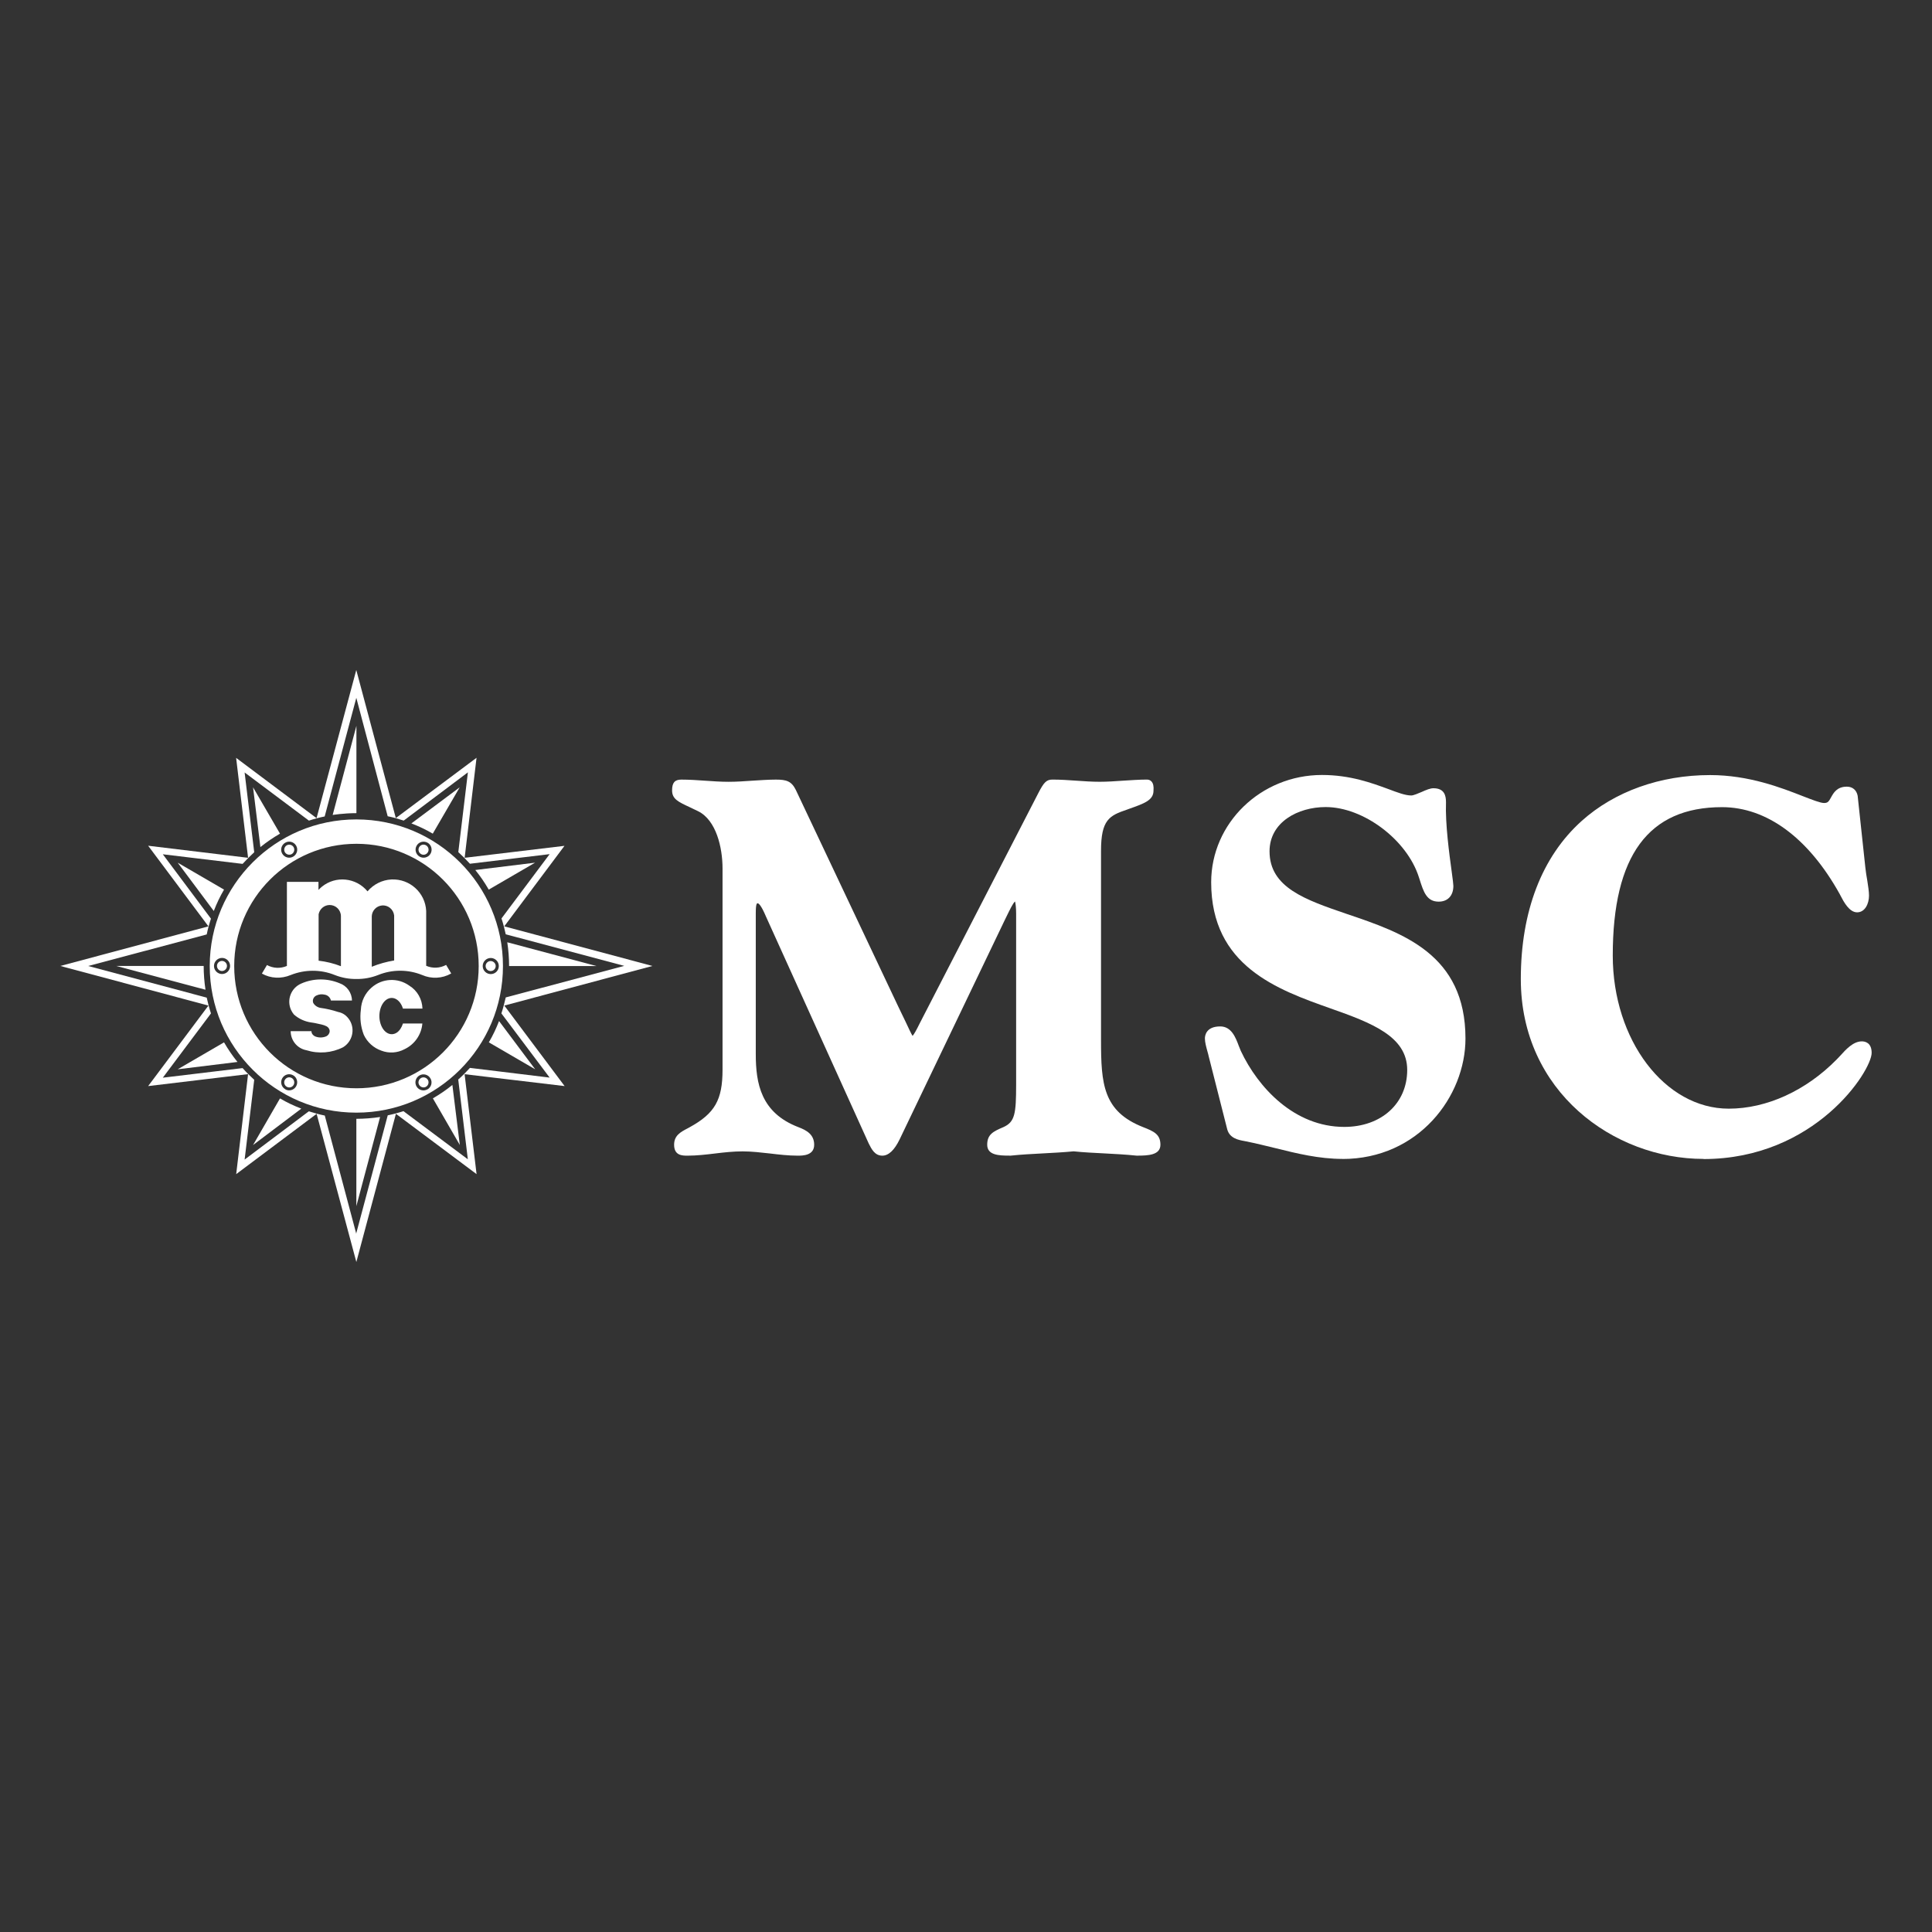 <?xml version="1.0" encoding="UTF-8" standalone="no"?>
<!-- Created with Inkscape (http://www.inkscape.org/) -->

<svg
   width="512"
   height="512"
   viewBox="0 0 135.467 135.467"
   version="1.1"
   id="svg6986"
   inkscape:export-filename="bitmap-2.svg"
   inkscape:export-xdpi="96"
   inkscape:export-ydpi="96"
   xmlns:inkscape="http://www.inkscape.org/namespaces/inkscape"
   xmlns:sodipodi="http://sodipodi.sourceforge.net/DTD/sodipodi-0.dtd"
   xmlns="http://www.w3.org/2000/svg"
   xmlns:svg="http://www.w3.org/2000/svg">
  <rect x="0" y="0" width="135.467" height="135.467" fill="#333333" stroke="none"/>
  <sodipodi:namedview
     id="namedview6988"
     pagecolor="#ffffff"
     bordercolor="#111111"
     borderopacity="1"
     inkscape:showpageshadow="0"
     inkscape:pageopacity="0"
     inkscape:pagecheckerboard="1"
     inkscape:deskcolor="#d1d1d1"
     inkscape:document-units="mm"
     showgrid="false" />
  <defs
     id="defs6983" />
  <g
     inkscape:label="Layer 1"
     inkscape:groupmode="layer"
     id="layer1">
    <g
       id="g7637"
       transform="matrix(2.403,0,0,2.403,-24.441,9.795)">
      <path
         d="m 43.339,29.644 h -0.008 c -0.307,-0.032 -0.616,-0.048 -0.918,-0.064 -0.302,-0.016 -0.609,-0.029 -0.915,-0.061 -0.304,0.029 -0.614,0.045 -0.915,0.061 -0.302,0.016 -0.614,0.032 -0.918,0.064 h -0.037 c -0.315,0 -0.651,-0.013 -0.651,-0.318 0,-0.304 0.18,-0.389 0.471,-0.513 0.336,-0.151 0.373,-0.384 0.373,-1.246 V 22.585 c 0,-0.167 -0.016,-0.302 -0.032,-0.357 -0.058,0.045 -0.151,0.238 -0.249,0.439 l -0.066,0.135 -3.053,6.369 c -0.153,0.315 -0.323,0.474 -0.505,0.474 -0.22,0 -0.315,-0.193 -0.392,-0.347 l -0.008,-0.016 -2.99,-6.604 c -0.151,-0.36 -0.225,-0.397 -0.246,-0.397 -0.021,0 -0.056,0 -0.056,0.291 v 4.109 c 0,0.86 0.151,1.714 1.246,2.133 0.238,0.09 0.458,0.214 0.458,0.513 0,0.318 -0.339,0.318 -0.479,0.318 -0.273,0 -0.548,-0.032 -0.815,-0.064 -0.262,-0.029 -0.532,-0.061 -0.796,-0.061 -0.265,0 -0.534,0.029 -0.796,0.061 -0.265,0.032 -0.54,0.064 -0.812,0.064 -0.146,0 -0.389,0 -0.389,-0.318 0,-0.27 0.185,-0.37 0.4,-0.482 l 0.053,-0.029 c 0.736,-0.405 0.96,-0.796 0.96,-1.683 v -5.871 c 0,-0.606 -0.185,-1.408 -0.712,-1.667 -0.09,-0.045 -0.169,-0.082 -0.241,-0.116 -0.347,-0.161 -0.519,-0.243 -0.519,-0.492 0,-0.225 0.077,-0.315 0.27,-0.315 0.23,0 0.466,0.016 0.693,0.032 0.225,0.016 0.458,0.032 0.685,0.032 0.228,0 0.463,-0.016 0.688,-0.032 0.225,-0.013 0.463,-0.032 0.693,-0.032 0.307,0 0.455,0.045 0.582,0.302 l 2.99,6.324 c 0.085,0.172 0.153,0.32 0.212,0.439 0.093,0.201 0.167,0.357 0.204,0.413 0.045,-0.045 0.13,-0.206 0.196,-0.341 0.034,-0.071 0.074,-0.143 0.114,-0.222 l 3.358,-6.519 c 0.164,-0.32 0.241,-0.397 0.413,-0.397 0.23,0 0.466,0.016 0.693,0.032 0.225,0.016 0.458,0.032 0.685,0.032 0.228,0 0.46,-0.016 0.685,-0.032 0.228,-0.013 0.463,-0.032 0.696,-0.032 0.053,0 0.101,0.021 0.132,0.056 0.05,0.056 0.069,0.14 0.058,0.267 0,0.278 -0.265,0.373 -0.701,0.527 l -0.079,0.029 c -0.508,0.172 -0.751,0.294 -0.751,1.199 v 5.527 c 0,1.275 0.058,2.077 1.23,2.537 0.312,0.122 0.503,0.209 0.503,0.513 0,0.304 -0.36,0.318 -0.68,0.318 v 0 z"
         fill="#ffffff"
         id="path5077"
         style="stroke-width:0.265" />
      <path
         d="m 49.35,29.74 c -0.696,0 -1.339,-0.159 -1.966,-0.315 -0.273,-0.066 -0.561,-0.138 -0.849,-0.196 -0.016,-0.003 -0.034,-0.005 -0.056,-0.011 -0.159,-0.029 -0.423,-0.074 -0.497,-0.336 l -0.542,-2.135 c -0.011,-0.045 -0.021,-0.093 -0.037,-0.143 -0.034,-0.124 -0.074,-0.267 -0.074,-0.378 0,-0.082 0.032,-0.352 0.447,-0.352 0.328,0 0.45,0.325 0.54,0.564 0.021,0.053 0.04,0.103 0.061,0.151 0.503,1.069 1.561,2.217 3.019,2.217 1.079,0 1.836,-0.683 1.836,-1.662 0,-0.979 -1.035,-1.371 -2.233,-1.794 -1.553,-0.55 -3.487,-1.236 -3.487,-3.683 0,-1.725 1.45,-3.13 3.233,-3.13 0.828,0 1.463,0.238 1.926,0.407 0.283,0.106 0.503,0.191 0.68,0.191 0.064,0 0.198,-0.058 0.304,-0.103 0.135,-0.061 0.251,-0.108 0.341,-0.108 0.325,0 0.368,0.22 0.368,0.41 -0.024,0.624 0.095,1.505 0.167,2.029 0.032,0.241 0.048,0.36 0.048,0.41 0,0.286 -0.164,0.46 -0.429,0.46 -0.349,0 -0.442,-0.286 -0.556,-0.648 l -0.021,-0.064 c -0.347,-1.093 -1.617,-2.048 -2.72,-2.048 -0.812,0 -1.638,0.442 -1.638,1.291 0,1.061 1.05,1.416 2.262,1.831 1.622,0.548 3.455,1.172 3.455,3.633 0,1.691 -1.373,3.514 -3.59,3.514 v 0 z"
         fill="#ffffff"
         id="path5079"
         style="stroke-width:0.265" />
      <path
         d="m 59.878,29.74 c -2.622,0 -5.331,-1.963 -5.331,-5.247 0,-1.976 0.614,-3.569 1.773,-4.612 0.963,-0.865 2.297,-1.341 3.752,-1.341 1.13,0 2.077,0.37 2.701,0.614 0.275,0.106 0.513,0.201 0.624,0.201 0.111,0 0.138,-0.048 0.204,-0.167 0.071,-0.13 0.172,-0.31 0.46,-0.31 0.164,0 0.283,0.098 0.315,0.267 l 0.225,2.098 c 0.013,0.124 0.034,0.251 0.056,0.376 0.026,0.167 0.05,0.32 0.05,0.437 0,0.241 -0.119,0.489 -0.347,0.489 -0.228,0 -0.389,-0.304 -0.484,-0.487 -0.011,-0.019 -0.019,-0.037 -0.026,-0.05 -0.91,-1.635 -2.127,-2.532 -3.432,-2.532 -2.146,0 -3.188,1.416 -3.188,4.329 0,2.466 1.519,4.469 3.384,4.469 1.106,0 2.254,-0.524 3.151,-1.437 0.029,-0.032 0.064,-0.069 0.101,-0.106 0.169,-0.188 0.381,-0.421 0.632,-0.421 0.087,0 0.286,0.032 0.286,0.336 0,0.524 -1.648,3.098 -4.908,3.098 v 0 z"
         fill="#ffffff"
         id="path5081"
         style="stroke-width:0.265" />
      <path
         d="m 19.878,19.704 0.693,-2.601 v 2.548 c -0.386,0 -0.693,0.053 -0.693,0.053 z"
         fill="#ffffff"
         id="path5083"
         style="stroke-width:0.265" />
      <path
         d="m 16.409,22.506 -1.053,-1.41 1.352,0.786 c -0.122,0.209 -0.212,0.4 -0.299,0.624 z"
         fill="#ffffff"
         id="path5085"
         style="stroke-width:0.265" />
      <path
         d="m 16.166,24.803 -2.603,-0.693 c 0,0 2.551,0 2.551,0 0,0.233 0.019,0.468 0.053,0.693 z"
         fill="#ffffff"
         id="path5087"
         style="stroke-width:0.265" />
      <path
         d="m 17.769,20.641 -0.214,-1.744 0.786,1.352 c -0.209,0.122 -0.384,0.241 -0.572,0.392 z"
         fill="#ffffff"
         id="path5089"
         style="stroke-width:0.265" />
      <path
         d="m 18.965,28.271 -1.41,1.064 0.786,-1.36 c 0.209,0.122 0.4,0.212 0.624,0.299 v 0 z"
         fill="#ffffff"
         id="path5091"
         style="stroke-width:0.265" />
      <path
         d="m 21.262,28.517 -0.693,2.601 c 0,0 0,-2.548 0,-2.548 0.233,0 0.468,-0.019 0.693,-0.053 z"
         fill="#ffffff"
         id="path5093"
         style="stroke-width:0.265" />
      <path
         d="m 17.1,26.911 -1.744,0.214 1.352,-0.786 c 0.122,0.209 0.241,0.384 0.392,0.572 z"
         fill="#ffffff"
         id="path5095"
         style="stroke-width:0.265" />
      <path
         d="m 24.731,25.715 1.056,1.41 -1.352,-0.786 c 0.122,-0.209 0.212,-0.4 0.299,-0.624 v 0 z"
         fill="#ffffff"
         id="path5097"
         style="stroke-width:0.265" />
      <path
         d="m 24.974,23.419 2.603,0.693 c 0,0 -2.551,0 -2.551,0 0,-0.233 -0.019,-0.468 -0.053,-0.693 z"
         fill="#ffffff"
         id="path5099"
         style="stroke-width:0.265" />
      <path
         d="m 23.371,27.581 0.217,1.752 -0.786,-1.36 c 0.209,-0.122 0.384,-0.241 0.569,-0.392 z"
         fill="#ffffff"
         id="path5101"
         style="stroke-width:0.265" />
      <path
         d="m 22.175,19.95 1.41,-1.053 -0.786,1.352 c -0.209,-0.122 -0.4,-0.212 -0.624,-0.299 z"
         fill="#ffffff"
         id="path5103"
         style="stroke-width:0.265" />
      <path
         d="m 24.04,21.31 1.744,-0.214 -1.352,0.786 c -0.124,-0.214 -0.241,-0.384 -0.392,-0.572 z"
         fill="#ffffff"
         id="path5105"
         style="stroke-width:0.265" />
      <path
         d="m 20.569,31.933 -0.921,-3.458 c -0.164,-0.034 -0.312,-0.074 -0.466,-0.124 l -1.873,1.408 0.28,-2.328 c -0.119,-0.108 -0.233,-0.22 -0.339,-0.341 l -2.328,0.28 1.405,-1.876 c -0.05,-0.151 -0.09,-0.302 -0.124,-0.46 l -3.458,-0.923 3.458,-0.921 c 0.034,-0.169 0.074,-0.31 0.124,-0.46 l -1.405,-1.879 2.328,0.28 c 0.108,-0.119 0.22,-0.23 0.339,-0.339 l -0.28,-2.328 1.876,1.405 c 0.151,-0.05 0.302,-0.09 0.46,-0.122 l 0.923,-3.461 0.915,3.455 c 0.167,0.034 0.318,0.077 0.468,0.127 l 1.873,-1.408 -0.28,2.328 c 0.119,0.108 0.23,0.22 0.339,0.339 l 2.326,-0.28 -1.405,1.876 c 0.05,0.151 0.087,0.291 0.124,0.463 l 3.458,0.921 -3.458,0.921 c -0.04,0.167 -0.074,0.31 -0.127,0.466 l 1.408,1.873 -2.326,-0.283 c -0.108,0.119 -0.22,0.233 -0.341,0.339 l 0.28,2.328 -1.879,-1.405 c -0.151,0.05 -0.302,0.09 -0.458,0.122 l -0.923,3.458 v 0 z m 1.154,-3.506 -1.154,4.321 -1.159,-4.323 -2.347,1.759 0.347,-2.918 -2.916,0.349 1.759,-2.349 -4.321,-1.156 4.321,-1.156 -1.759,-2.352 2.916,0.352 -0.349,-2.916 2.347,1.759 1.159,-4.323 1.154,4.321 2.355,-1.759 -0.347,2.918 2.913,-0.349 -1.757,2.349 4.323,1.156 -4.321,1.156 1.759,2.349 -2.918,-0.347 0.349,2.916 -2.352,-1.759 v 0 z"
         fill="#ffffff"
         fill-rule="evenodd"
         id="path5107"
         style="stroke-width:0.265" />
      <path
         d="m 24.635,24.112 c 0,0.082 -0.066,0.146 -0.148,0.146 -0.082,0 -0.146,-0.066 -0.146,-0.146 0,-0.079 0.066,-0.146 0.146,-0.146 0.079,0 0.148,0.066 0.148,0.146 z"
         fill="#ffffff"
         id="path5109"
         style="stroke-width:0.265" />
      <path
         d="m 22.603,20.59 c 0.069,0.04 0.095,0.13 0.053,0.201 -0.04,0.071 -0.13,0.095 -0.201,0.053 -0.069,-0.04 -0.093,-0.13 -0.053,-0.201 0.04,-0.071 0.13,-0.095 0.201,-0.053 z"
         fill="#ffffff"
         id="path5111"
         style="stroke-width:0.265" />
      <path
         d="m 18.537,20.59 c 0.071,-0.04 0.161,-0.016 0.201,0.053 0.04,0.071 0.016,0.159 -0.053,0.201 -0.071,0.04 -0.159,0.016 -0.201,-0.053 -0.04,-0.069 -0.016,-0.159 0.053,-0.201 z"
         fill="#ffffff"
         id="path5113"
         style="stroke-width:0.265" />
      <path
         d="m 16.502,24.109 c 0,-0.082 0.066,-0.146 0.146,-0.146 0.079,0 0.146,0.066 0.146,0.146 0,0.079 -0.066,0.148 -0.146,0.148 -0.079,0 -0.146,-0.066 -0.146,-0.148 z"
         fill="#ffffff"
         id="path5115"
         style="stroke-width:0.265" />
      <path
         d="m 18.537,27.634 c -0.069,-0.04 -0.095,-0.13 -0.053,-0.201 0.04,-0.071 0.13,-0.095 0.201,-0.053 0.069,0.04 0.093,0.13 0.053,0.201 -0.04,0.071 -0.13,0.095 -0.201,0.053 z"
         fill="#ffffff"
         id="path5117"
         style="stroke-width:0.265" />
      <path
         d="m 17.005,24.112 c 0,-1.968 1.595,-3.567 3.567,-3.567 1.971,0 3.567,1.598 3.567,3.567 0,1.968 -1.595,3.567 -3.567,3.567 -1.971,0 -3.567,-1.595 -3.567,-3.567 z m -0.714,0 c 0,-2.363 1.916,-4.278 4.278,-4.278 2.363,0 4.278,1.916 4.278,4.278 0,2.363 -1.916,4.278 -4.278,4.278 -2.363,0 -4.278,-1.916 -4.278,-4.278 z m 8.435,0 c 0,-0.13 -0.106,-0.235 -0.235,-0.235 -0.13,0 -0.235,0.106 -0.235,0.235 0,0.13 0.106,0.235 0.235,0.235 0.13,0 0.235,-0.103 0.235,-0.235 z m -2.077,-3.598 c -0.114,-0.064 -0.257,-0.026 -0.32,0.085 -0.066,0.111 -0.026,0.257 0.085,0.32 0.111,0.066 0.257,0.026 0.32,-0.085 0.064,-0.111 0.026,-0.257 -0.085,-0.32 z m -4.157,0 c -0.111,0.064 -0.151,0.209 -0.085,0.32 0.064,0.111 0.209,0.151 0.32,0.085 0.111,-0.064 0.151,-0.209 0.085,-0.32 -0.064,-0.111 -0.209,-0.151 -0.32,-0.085 z m -2.077,3.596 c 0,0.13 0.106,0.235 0.235,0.235 0.13,0 0.235,-0.106 0.235,-0.235 0,-0.13 -0.106,-0.235 -0.235,-0.235 -0.13,0 -0.235,0.106 -0.235,0.235 z m 2.077,3.598 c 0.111,0.066 0.257,0.026 0.32,-0.087 0.064,-0.111 0.026,-0.257 -0.085,-0.32 -0.114,-0.066 -0.257,-0.026 -0.32,0.085 -0.064,0.111 -0.026,0.257 0.087,0.32 v 0 z m 4.154,0.003 c 0.111,-0.066 0.151,-0.209 0.085,-0.32 -0.064,-0.114 -0.209,-0.151 -0.32,-0.087 -0.114,0.064 -0.151,0.209 -0.087,0.32 0.064,0.111 0.209,0.151 0.32,0.085 v 0 z"
         fill="#ffffff"
         fill-rule="evenodd"
         id="path5119"
         style="stroke-width:0.265" />
      <path
         d="m 22.603,27.634 c -0.069,0.04 -0.159,0.016 -0.201,-0.053 -0.042,-0.071 -0.016,-0.159 0.053,-0.201 0.069,-0.04 0.159,-0.016 0.201,0.053 0.04,0.069 0.016,0.159 -0.053,0.201 z"
         fill="#ffffff"
         id="path5121"
         style="stroke-width:0.265" />
      <path
         d="m 19.259,26.014 c 0,0.066 0.045,0.124 0.106,0.151 0.103,0.042 0.217,0.042 0.32,0 0.061,-0.026 0.103,-0.085 0.106,-0.151 0,-0.064 -0.04,-0.119 -0.095,-0.146 -0.045,-0.021 -0.093,-0.04 -0.143,-0.05 -0.064,-0.016 -0.127,-0.029 -0.193,-0.042 -0.034,-0.005 -0.066,-0.013 -0.101,-0.016 -0.188,-0.026 -0.368,-0.106 -0.511,-0.233 -0.034,-0.042 -0.064,-0.087 -0.085,-0.135 -0.132,-0.294 0,-0.638 0.294,-0.767 0.357,-0.159 0.762,-0.161 1.122,-0.011 0.214,0.074 0.36,0.278 0.362,0.505 h -0.614 c -0.019,-0.09 -0.093,-0.159 -0.183,-0.172 -0.079,-0.019 -0.164,-0.011 -0.238,0.024 -0.085,0.037 -0.127,0.132 -0.095,0.217 0.045,0.079 0.127,0.132 0.217,0.146 0.175,0.024 0.344,0.064 0.511,0.119 0.071,0.013 0.138,0.042 0.196,0.085 0.056,0.042 0.103,0.098 0.14,0.156 0.164,0.27 0.077,0.624 -0.193,0.788 -0.331,0.167 -0.714,0.198 -1.069,0.087 -0.267,-0.05 -0.46,-0.283 -0.46,-0.556 h 0.609 z m 3.239,-0.661 c -0.008,-0.273 -0.151,-0.527 -0.384,-0.669 -0.336,-0.241 -0.794,-0.217 -1.103,0.058 -0.188,0.164 -0.299,0.394 -0.31,0.643 -0.034,0.249 -0.005,0.5 0.085,0.733 0.101,0.217 0.286,0.384 0.513,0.463 0.22,0.085 0.466,0.069 0.675,-0.042 0.296,-0.14 0.495,-0.426 0.521,-0.751 H 21.929 c -0.037,0.119 -0.101,0.214 -0.18,0.267 -0.183,0.119 -0.394,0 -0.476,-0.267 -0.082,-0.267 0,-0.579 0.18,-0.699 0.183,-0.119 0.394,0 0.476,0.265 h 0.572 z m -0.826,-1.402 v -1.312 c -0.019,-0.18 -0.177,-0.312 -0.357,-0.294 -0.161,0.016 -0.288,0.148 -0.296,0.312 v 1.476 c 0.209,-0.085 0.429,-0.146 0.651,-0.183 v 0 z m -1.553,0.169 v -1.466 c -0.003,-0.183 -0.153,-0.325 -0.333,-0.323 -0.156,0.003 -0.288,0.116 -0.318,0.27 v 1.355 c 0.222,0.026 0.442,0.079 0.651,0.161 v 0 z m 3.212,0.212 c -0.257,0.146 -0.569,0.161 -0.841,0.042 -0.413,-0.167 -0.873,-0.167 -1.286,0 -0.201,0.079 -0.415,0.119 -0.632,0.116 -0.217,0.003 -0.431,-0.037 -0.632,-0.116 -0.413,-0.167 -0.873,-0.164 -1.286,0 -0.273,0.116 -0.585,0.103 -0.841,-0.042 l 0.148,-0.249 c 0.18,0.098 0.394,0.108 0.582,0.026 v -2.453 h 0.921 v 0.235 c 0.029,-0.032 0.061,-0.061 0.095,-0.09 0.405,-0.333 1.003,-0.273 1.336,0.132 0.175,-0.206 0.426,-0.333 0.696,-0.347 0.534,-0.026 0.99,0.384 1.016,0.918 v 1.601 c 0.188,0.082 0.402,0.071 0.582,-0.026 l 0.148,0.249 v 0 z"
         fill="#ffffff"
         fill-rule="evenodd"
         id="path5123"
         style="stroke-width:0.265" />
    </g>
  </g>
</svg>
